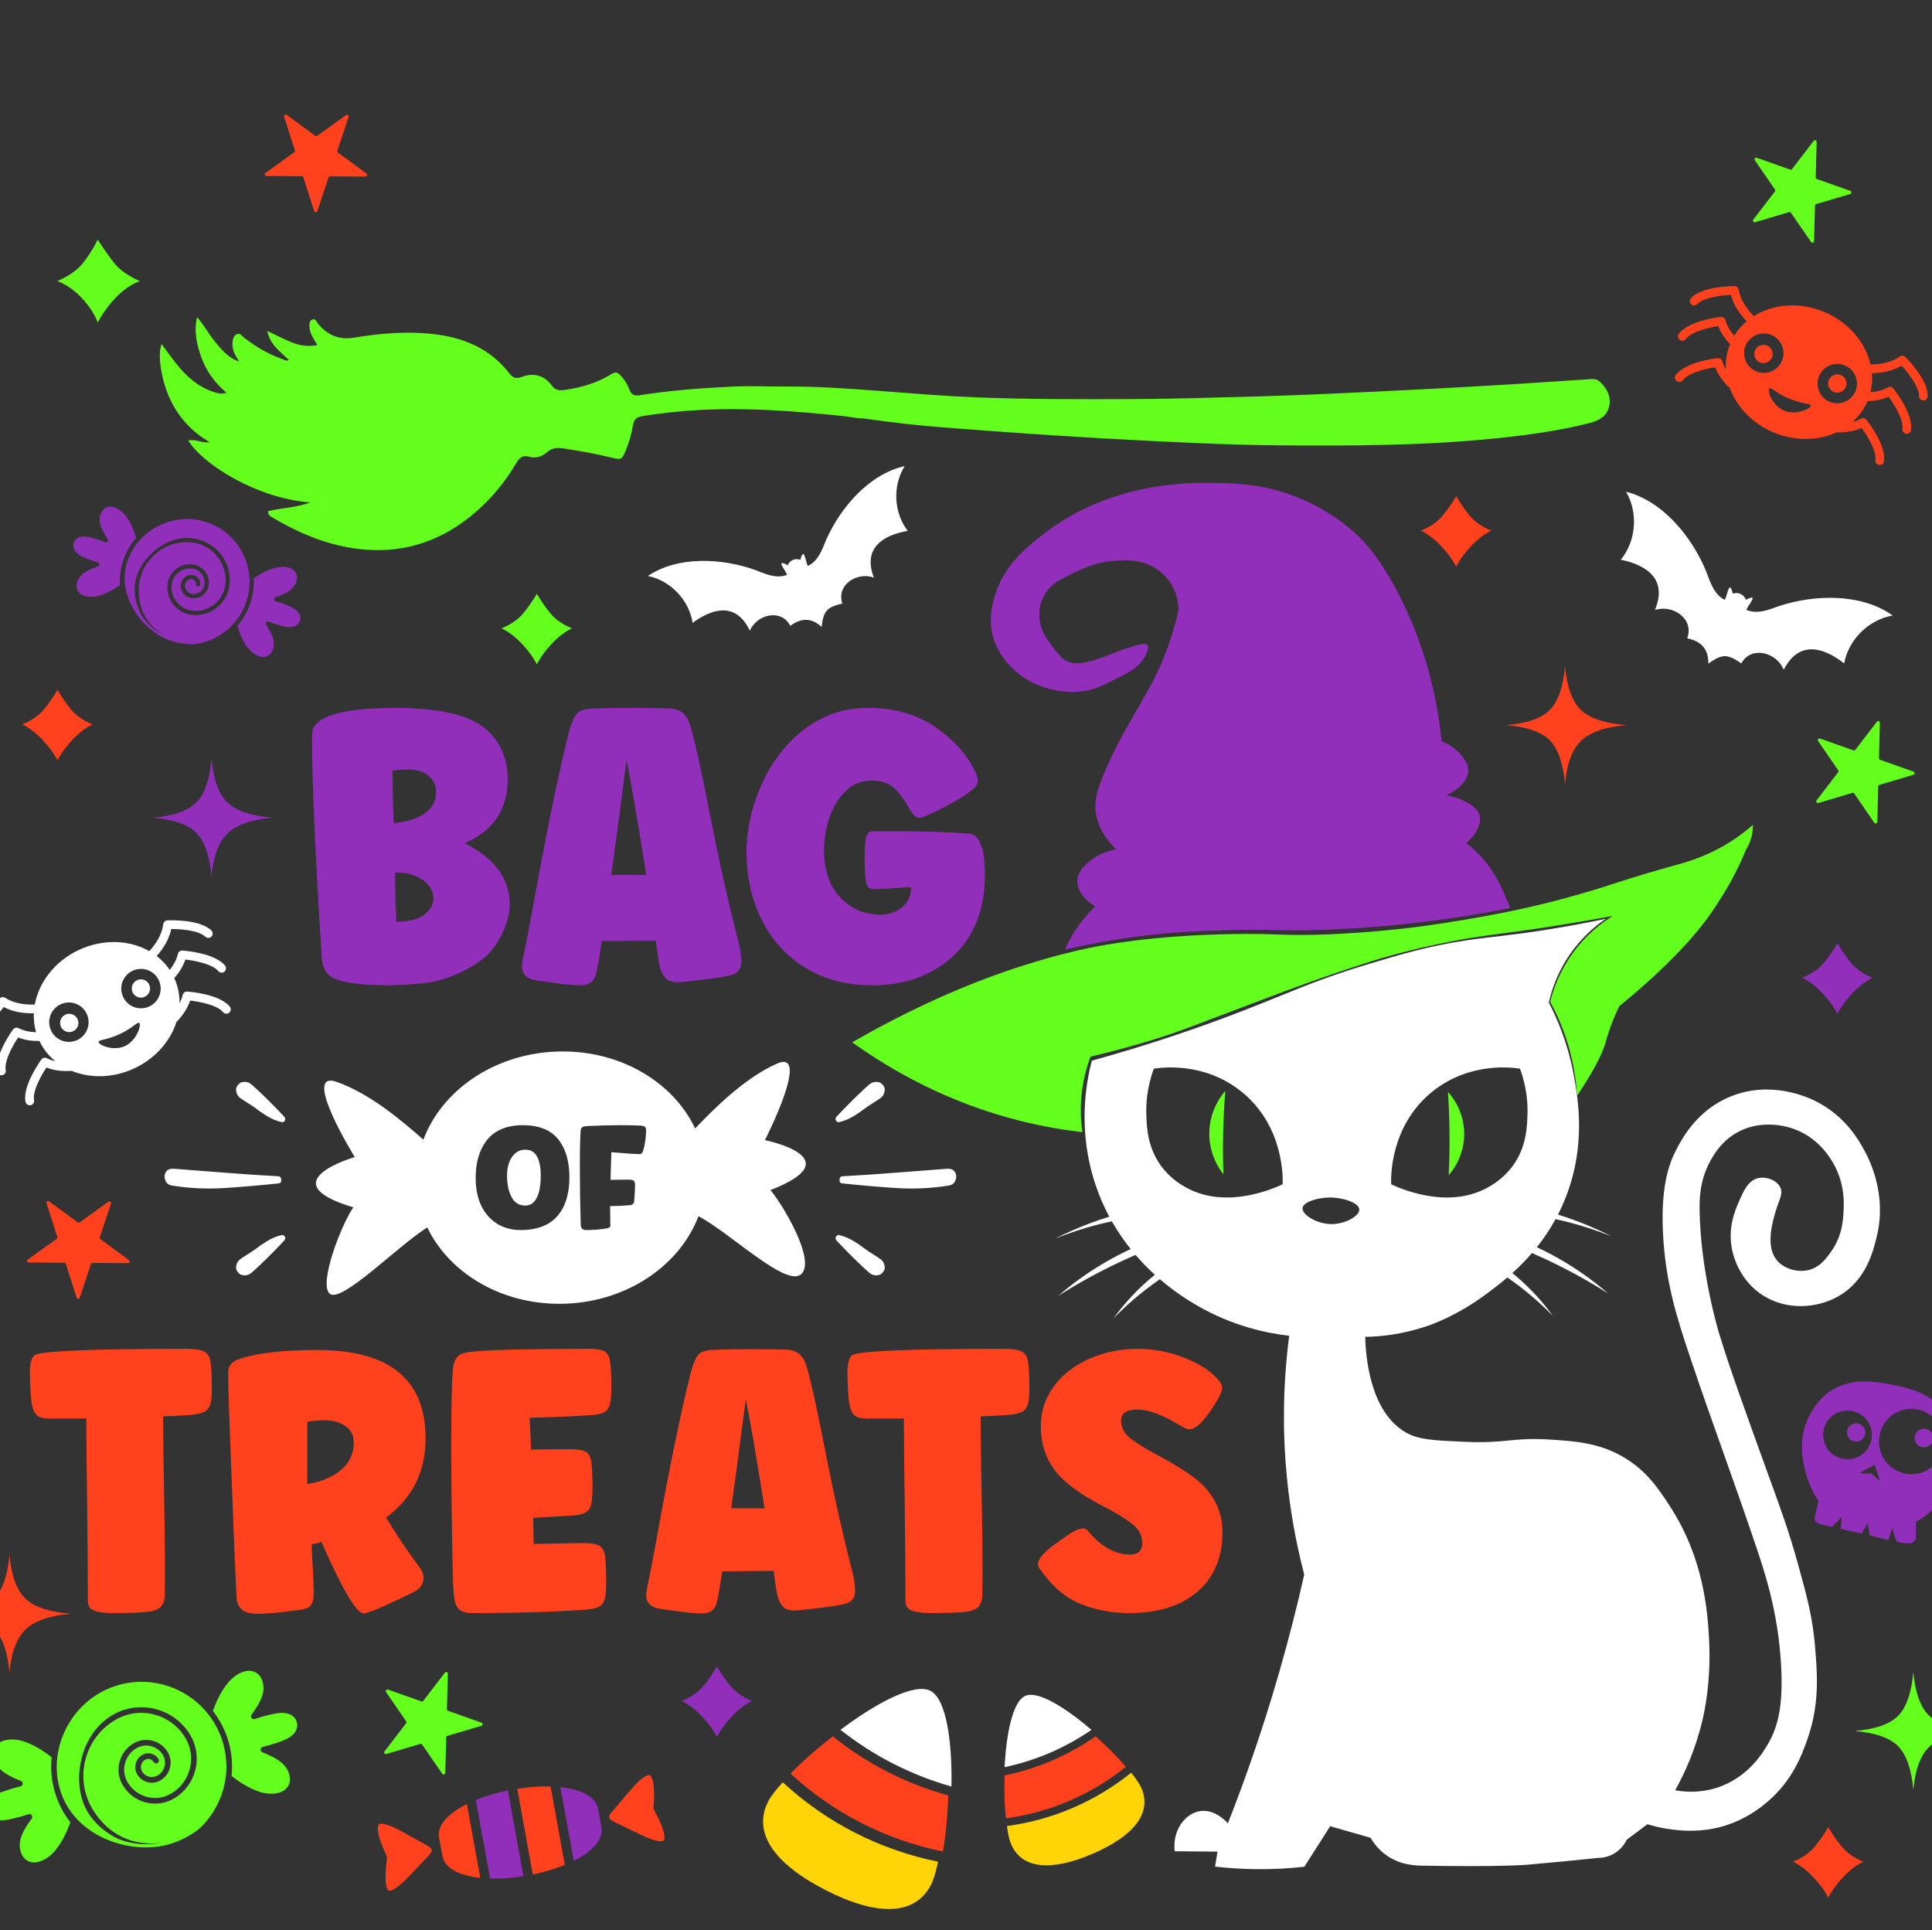 <?xml version="1.0" encoding="utf-8"?>
<!-- Generator: Adobe Illustrator 27.3.1, SVG Export Plug-In . SVG Version: 6.00 Build 0)  -->
<svg version="1.1" xmlns="http://www.w3.org/2000/svg" xmlns:xlink="http://www.w3.org/1999/xlink" x="0px" y="0px"
	 viewBox="0 0 1004.656 1003.587" style="enable-background:new 0 0 1004.656 1003.587;" xml:space="preserve">
<rect x="0" y="0" width="1004.656" height="1003.587" fill="#333333" stroke="none"/>
<style type="text/css">
	.st0{display:none;}
	.st1{display:inline;}
	.st2{fill:#F399C0;}
	.st3{fill:none;stroke:#000000;stroke-miterlimit:10;}
	.st4{fill:none;stroke:#39B75D;stroke-width:5;stroke-miterlimit:10;}
	.st5{fill:none;stroke:#39B75D;stroke-width:5;stroke-miterlimit:10;stroke-dasharray:12.002,12.002;}
	.st6{fill:none;stroke:#39B75D;stroke-width:5;stroke-miterlimit:10;stroke-dasharray:12,12;}
	.st7{fill:#FFD507;}
	.st8{fill:#65FF1D;}
	.st9{fill:#FF421D;}
	.st10{fill:#912FBB;}
	.st11{fill:#FFFFFF;}
</style>
<g id="Слой_1" class="st0">
	<g id="Слой_1_00000068656463203595766450000007123133844735750020_" class="st1">
		<g id="Слой_1_00000005264758899770468410000012921764167907782285_">
			<g id="Слой_1_00000093171393868640500630000008801094896504433024_">
				<g id="Слой_1_00000048461334263326147460000009112277088756790425_">
					<g id="Слой_1_00000151501564912872909850000017302282349590810013_">
						<g id="Слой_1_00000069368439409246522490000018349585704409663376_">
							<g id="Layer_2">
								<g id="Layer_1-2">
									<path class="st2" d="M-40.295-11.594v-2.4h1080v1.714c-0.159,1.371-0.318,2.743-0.318,4.114
										c0,61.71,0,123.421,0,184.788c0,1.371,0.159,2.743,0.318,4.114v25.37
										c-0.159,1.371-0.318,2.743-0.318,4.114c0,260.898,0,521.453,0,782.008
										c0,1.371,0.159,3.086,0.318,4.457v10.628H-37.432h-2.386c0-1.714,0-3.428,0-5.143
										c0-108.679,0-217.701,0-326.379c0-2.057-0.159-3.771-0.477-5.828v-25.713
										c0.159-1.371,0.318-2.743,0.318-4.457c0-128.906,0-257.469,0-386.376
										c0-1.371-0.159-2.743-0.318-4.457v-26.398c0.159-1.371,0.318-2.743,0.318-4.457
										c0-75.424,0-150.505,0-225.929C-39.977-8.508-40.136-10.222-40.295-11.594z"/>
								</g>
							</g>
							<g>
								<rect x="-39.977" y="-7.137" class="st3" width="1079.682" height="1015.136"/>
								<line class="st3" x1="-39.977" y1="838.981" x2="1039.705" y2="838.981"/>
								<line class="st3" x1="-39.977" y1="669.62" x2="1039.705" y2="669.62"/>
								<line class="st3" x1="-39.977" y1="500.603" x2="1039.705" y2="500.603"/>
								<line class="st3" x1="-39.977" y1="331.242" x2="1039.705" y2="331.242"/>
								<line class="st3" x1="-39.977" y1="162.224" x2="1039.705" y2="162.224"/>
								<line class="st3" x1="859.811" y1="-7.137" x2="859.811" y2="1007.999"/>
								<line class="st3" x1="679.758" y1="-7.137" x2="679.758" y2="1007.999"/>
								<line class="st3" x1="499.864" y1="-7.137" x2="499.864" y2="1007.999"/>
								<line class="st3" x1="319.97" y1="-7.137" x2="319.97" y2="1007.999"/>
								<line class="st3" x1="140.076" y1="-7.137" x2="140.076" y2="1007.999"/>
							</g>
						</g>
					</g>
				</g>
				<g id="Слой_2_00000135648880344878277500000001415993003266408881_">
				</g>
			</g>
		</g>
		<g id="Слой_2_00000115475128134336485750000012252814545829689267_">
		</g>
	</g>
	<g id="Слой_2_00000083808560417183234040000016843238902255282868_" class="st1">
	</g>
	<g class="st1">
		<polyline class="st4" points="-30.351,-2.281 -36.351,-2.281 -36.351,3.719 		"/>
		<line class="st5" x1="-36.351" y1="15.721" x2="-36.351" y2="993.867"/>
		<polyline class="st4" points="-36.351,999.868 -36.351,1005.868 -30.351,1005.868 		"/>
		<line class="st6" x1="-18.351" y1="1005.868" x2="1031.649" y2="1005.868"/>
		<polyline class="st4" points="1037.649,1005.868 1043.649,1005.868 1043.649,999.868 		"/>
		<line class="st5" x1="1043.649" y1="987.866" x2="1043.649" y2="9.72"/>
		<polyline class="st4" points="1043.649,3.719 1043.649,-2.281 1037.649,-2.281 		"/>
		<line class="st6" x1="1025.649" y1="-2.281" x2="-24.351" y2="-2.281"/>
	</g>
</g>
<g id="Слой_3">
	<path class="st7" d="M407.044,926.675c-3.56,3.855-6.227,7.293-7.573,9.925
		c-8.21,16.063,2.831,32.297,29.845,46.104c27.014,13.807,46.639,13.247,54.849-2.816
		c1.346-2.634,2.569-6.809,3.609-11.952c-15.133-3.083-29.643-8.145-43.203-15.075
		C431.009,945.93,418.407,937.134,407.044,926.675z M593.569,929.737
		c-0.905-2.108-2.79-4.905-5.345-8.074c-9.336,7.503-19.544,13.655-30.396,18.313
		c-10.854,4.659-22.345,7.823-34.214,9.422c0.537,4.034,1.267,7.329,2.172,9.436
		c5.519,12.856,20.675,14.309,42.295,5.028C589.702,954.581,599.088,942.593,593.569,929.737z"/>
</g>
<g id="Слой_5">
	<path class="st8" d="M61.462,876.133c-23.746,6.825-36.967,32.444-30.19,54.545
		c7.044,22.972,32.503,31.956,50.901,29.409c9.557-1.323,16.749-5.694,21.108-8.989l0.052-0.024
		c11.973-10.949,17.453-28.129,12.675-44.751C109.293,882.962,84.824,869.419,61.462,876.133z
		 M90.593,935.003c-4.475,2.665-9.721,3.425-14.77,2.144c-5.049-1.281-9.296-4.452-11.96-8.928
		c-2.172-3.648-2.793-7.924-1.748-12.039c1.044-4.115,3.629-7.577,7.277-9.748
		c2.987-1.777,6.486-2.285,9.854-1.431c3.368,0.855,6.202,2.97,7.979,5.957
		c3.018,5.071,1.348,11.652-3.723,14.67c-2.034,1.21-4.416,1.555-6.708,0.974
		c-2.293-0.582-4.222-2.022-5.432-4.055c-2.081-3.497-0.93-8.034,2.567-10.115
		c2.936-1.748,6.748-0.781,8.496,2.156c0.416,0.698,0.187,1.602-0.512,2.017
		c-0.698,0.419-1.602,0.186-2.017-0.512c-0.918-1.542-2.921-2.048-4.461-1.132
		c-2.101,1.251-2.794,3.979-1.543,6.08c0.808,1.357,2.096,2.318,3.627,2.707
		c1.53,0.388,3.121,0.157,4.478-0.65c1.781-1.06,3.042-2.75,3.552-4.759
		c0.509-2.008,0.207-4.095-0.853-5.876c-1.375-2.311-3.567-3.947-6.173-4.609
		c-2.606-0.662-5.314-0.268-7.625,1.107c-2.973,1.769-5.079,4.59-5.929,7.943
		c-0.851,3.353-0.345,6.837,1.424,9.81c2.262,3.8,5.868,6.492,10.154,7.58
		c4.288,1.088,8.742,0.442,12.541-1.82c9.98-5.94,13.268-18.893,7.328-28.873
		c-7.53-12.65-23.944-16.816-36.597-9.288c-15.986,9.515-21.252,30.262-11.737,46.249
		c8.015,13.466,21.353,19.549,36.073,17.52c-2.995,0.591-7.48,1.133-12.837,0.475
		c-1.568-0.193-5.608-0.716-9.936-2.539c-0-0-9.983-4.206-15.829-13.95
		c-8.531-14.221-4.844-39.807,12.762-50.284c14.044-8.358,32.272-3.733,40.631,10.312
		C105.715,913.471,101.968,928.233,90.593,935.003z M1003.109,891.967
		c-4.499-4.404-7.21-11.949-8.159-22.636c-0.945,10.687-3.548,18.232-7.804,22.636
		c-4.254,4.422-11.824,7.089-22.693,8.013c10.869,0.935,18.438,3.602,22.693,8.011
		c4.256,4.42,6.859,11.962,7.804,22.641c0.949-10.679,3.784-18.221,8.51-22.641
		c4.721-4.409,12.522-7.076,23.403-8.011C1015.51,899.057,1007.593,896.389,1003.109,891.967z
		 M150.184,891.101c-3.153-1.048-6.801-0.318-9.973,0.448c-3.736,0.901-4.244,1.046-7.774,2.213
		c-0.601,0.208-1.268-0.011-1.646-0.523c-0.378-0.512-0.384-1.208-0.016-1.727
		c2.407-3.388,5.135-7.227,6.003-11.451c0.757-3.679-0.257-8.444-3.661-10.433
		c-4.485-2.621-10.673,0.633-14.467,5.202c-3.622,4.362-6.051,9.488-7.944,14.73
		c3.612,4.614,6.416,9.981,8.132,15.95c1.716,5.969,2.189,12.005,1.578,17.833
		c4.388,3.438,9.168,6.491,14.553,8.264c5.642,1.857,12.613,1.33,15.021-3.273
		c1.828-3.493,0.158-8.07-2.436-10.785c-2.979-3.117-7.329-4.923-11.167-6.515
		c-0.587-0.244-0.951-0.838-0.903-1.472c0.049-0.634,0.499-1.171,1.117-1.317
		c3.606-0.885,4.114-1.033,7.763-2.253c3.095-1.036,6.574-2.355,8.689-4.917
		c1.395-1.69,1.849-3.818,1.244-5.837C153.71,893.284,152.211,891.775,150.184,891.101z
		 M42.446,154.867c3.911,4.147,6.719,8.436,8.396,12.856c2.233-4.42,5.319-8.709,9.244-12.856
		c3.915-4.148,8.11-7.053,12.601-8.709c-6.169-2.763-10.644-5.934-13.442-9.542
		c-2.81-3.589-5.601-7.595-8.403-12.026c-2.242,4.431-4.761,8.437-7.555,12.026
		c-2.807,3.608-7.286,6.779-13.441,9.542C34.322,147.815,38.521,150.72,42.446,154.867z
		 M26.865,913.658c-4.388-3.438-9.168-6.491-14.553-8.264c-5.642-1.857-12.613-1.328-15.021,3.273
		c-1.828,3.492-0.158,8.069,2.436,10.786c2.978,3.117,7.329,4.922,11.167,6.516
		c0.587,0.244,0.951,0.837,0.903,1.472c-0.049,0.634-0.5,1.175-1.117,1.317
		c-3.61,0.885-4.118,1.032-7.762,2.252c-3.095,1.035-6.574,2.354-8.689,4.916
		c-1.36,1.648-1.828,3.722-1.286,5.689c0.56,2.032,2.074,3.594,4.153,4.286
		c3.153,1.048,6.801,0.318,9.974-0.447c3.741-0.903,4.249-1.048,7.774-2.213l0.056-0.017
		c0.589-0.169,1.224,0.044,1.59,0.54c0.378,0.512,0.384,1.208,0.016,1.727
		c-2.407,3.388-5.135,7.228-6.003,11.451c-0.757,3.679,0.258,8.444,3.662,10.433
		c4.485,2.621,10.672-0.634,14.467-5.203c3.622-4.362,6.051-9.487,7.944-14.73
		c-3.612-4.614-6.417-9.98-8.132-15.949C26.727,925.523,26.254,919.486,26.865,913.658z
		 M250.373,895.65l-17.388-6.155c-0.352-0.125-0.584-0.462-0.575-0.832l0.48-18.436
		c0.023-0.839-1.036-1.214-1.547-0.548l-11.226,14.633c-0.227,0.292-0.618,0.41-0.971,0.285
		l-17.388-6.155c-0.787-0.279-1.471,0.616-0.999,1.306l10.451,15.195
		c0.212,0.308,0.2,0.718-0.028,1.018l-11.226,14.632c-0.506,0.66,0.13,1.589,0.93,1.353
		l17.686-5.243c0.358-0.107,0.743,0.03,0.956,0.338l10.447,15.201
		c0.475,0.688,1.552,0.365,1.573-0.467l0.48-18.436c0.01-0.377,0.261-0.702,0.619-0.808
		l17.683-5.237C251.132,897.055,251.161,895.928,250.373,895.65z M286.149,318.83
		c-2.587-3.18-4.907-6.552-6.975-10.121c-2.086,3.569-4.43,6.941-7.029,10.121
		c-2.606,3.188-6.378,5.796-11.321,7.83c3.64,1.784,7.154,4.46,10.541,8.021
		c3.385,3.569,5.983,7.132,7.809,10.693c1.807-3.562,4.387-7.124,7.75-10.693
		c3.36-3.562,6.848-6.237,10.461-8.021C292.477,324.626,288.729,322.017,286.149,318.83z
		 M903.137,435.458c-13.316,9.27-25.72,12.654-31.399,14.223c-11.649,3.218-19.076,5.45-24.577,7.185
		c-6.517,2.057-8.89,2.939-15.841,5.076c-0,0-9.672,2.973-19.812,5.692
		c-36.71,9.844-77.956,14.708-77.956,14.708c-20.882,2.463-36.916,3.209-42.664,3.443
		c-24.077,0.981-25.569-0.581-50.149-0.15c-42.364,0.744-68.004,5.912-74.101,7.186
		c-12,2.506-20.834,5.064-26.048,6.587c-21.588,6.303-55.549,18.376-97.43,42.511
		c20.485,14.685,49.964,31.566,88.059,41.008c11.157,2.765,21.763,4.572,31.631,5.704
		c-0.718-4.932-1.181-11.37-0.479-18.827c0.796-8.45,2.823-15.398,4.716-20.434
		c8.607-2.019,22.247-5.466,38.734-10.778c8.351-2.691,9.183-3.202,56.025-20.883
		c7.534-2.844,28.107-10.582,49.941-17.479c3.236-1.022,6.459-2.038,10.359-3.126
		c15.762-4.398,29.457-7.067,33.712-7.875c14.134-2.683,21.32-3.28,37.973-5.646
		c10.47-1.487,25.868-3.842,44.81-7.378c-5.349,3.316-13.959,9.601-21.392,20.192
		c-6.652,9.479-9.677,18.584-11.133,24.448c3.109,5.69,6.453,12.944,9.114,21.656
		c3.206,10.493,4.438,19.882,4.856,27.209c9.792-14.589,13.431-22.819,14.819-27.732
		c0.447-1.581,2.372-8.873,6.674-17.907c0.204-0.428,0.374-0.778,0.486-1.007
		c3.113-2.479,30.114-24.164,45.698-45.532c6.97-9.556,12.224-19.148,12.224-19.148
		c3.531-6.447,6.129-12.186,7.984-16.675c0.895-1.434,2.005-3.562,2.74-6.315
		c0.692-2.594,0.816-4.862,0.78-6.498C909.643,430.53,906.807,432.903,903.137,435.458z
		 M976.219,427.309l0.48-18.436c0.01-0.377,0.261-0.702,0.619-0.808l17.683-5.237
		c0.803-0.239,0.832-1.366,0.044-1.644l-17.388-6.155c-0.352-0.125-0.584-0.462-0.575-0.832
		l0.48-18.436c0.023-0.839-1.036-1.214-1.547-0.548l-11.226,14.633
		c-0.227,0.292-0.618,0.41-0.971,0.285l-17.388-6.155c-0.787-0.279-1.471,0.616-0.999,1.306
		l10.451,15.195c0.212,0.308,0.2,0.718-0.028,1.018l-11.226,14.632
		c-0.506,0.66,0.13,1.589,0.93,1.353l17.686-5.243c0.358-0.107,0.743,0.03,0.956,0.338
		l10.447,15.201C975.121,428.463,976.198,428.141,976.219,427.309z M753.756,589.078
		c0.073,7.697-0.096,15.035-0.442,21.978c1.632-1.862,8.155-9.735,8.083-21.679
		c-0.073-12.056-6.815-19.895-8.463-21.711C753.39,574.436,753.685,581.584,753.756,589.078z
		 M962.154,99.23l-17.388-6.155c-0.352-0.125-0.584-0.462-0.575-0.832l0.481-18.436
		c0.023-0.839-1.036-1.214-1.547-0.548l-11.226,14.633c-0.227,0.292-0.618,0.41-0.971,0.285
		l-17.388-6.155c-0.787-0.279-1.471,0.616-0.999,1.306l10.451,15.195
		c0.212,0.308,0.2,0.718-0.028,1.018l-11.226,14.632c-0.506,0.66,0.13,1.589,0.93,1.353
		l17.686-5.243c0.358-0.107,0.743,0.03,0.956,0.338l10.447,15.201
		c0.475,0.688,1.552,0.365,1.573-0.467l0.48-18.436c0.01-0.377,0.261-0.702,0.619-0.808
		l17.683-5.237C962.912,100.636,962.941,99.509,962.154,99.23z M460.142,219.047
		c11.884,1.658,23.869,2.655,35.843,3.591c34.4,2.69,68.845,4.974,103.377,6.652
		c21.365,1.038,42.728,2.065,64.116,2.24c38.914,0.32,77.852,0.26,116.594-3.85
		c15.828-1.679,31.505-3.894,46.783-7.806c5.704-1.461,8.92-4.224,9.927-8.654
		c1.121-4.933-1.065-9.219-4.997-12.904c-1.796-1.683-4.673-1.181-7.117-1.03
		c-12.713,0.784-25.412,1.723-38.126,2.492c-15.21,0.92-30.426,1.775-45.646,2.561
		c-17.266,0.891-34.536,1.728-51.811,2.487c-12.275,0.54-24.556,1.021-36.841,1.336
		c-21.614,0.553-43.235,1.281-64.849,1.344c-26.866,0.078-53.742,0.143-80.586-0.944
		c-16.373-0.663-32.641-2.032-48.941-3.27c-16.125-1.225-32.117-2.39-48.294-2.32
		c-7.046,0.031-14.088-0.182-21.133-0.191c-3.407-0.004-6.829,0.181-10.231,0.351
		c-15.238,0.764-30.398,1.984-45.458,4.348c-2.805,0.44-4.45-0.187-5.429-2.862
		c-0.866-2.367-2.146-4.539-3.803-6.461c-2.517-2.919-3.141-3.17-6.303-1.245
		c-7.353,4.477-15.388,6.673-23.831,7.846c-2.757,0.383-4.679,0.107-6.47-2.338
		c-4.016-5.481-9.599-6.739-15.777-4.403c-2.957,1.118-4.545,0.342-6.338-1.97
		c-9.99-12.873-23.777-18.599-39.49-20.36c-13.827-1.55-27.58-0.394-41.243,1.873
		c-7.659,1.271-13.692-1.271-18.596-7.081c-0.844-1-1.364-3.044-3.076-2.348
		c-1.711,0.696-1.544,2.666-1.418,4.282c0.254,3.273,2.228,5.9,4.074,8.987
		c-5.14,1.017-9.475,0.195-13.613-1.497c-3.907-1.597-7.66-3.57-12.458-5.839
		c1.498,7.396,6.839,10.679,11.261,15.134c-1.499,0.674-2.512-0.153-3.501-0.504
		c-7.165-2.544-13.633-6.336-19.635-10.98c-1.2-0.928-2.325-2.817-4.078-1.917
		c-1.928,0.991-2.143,3.259-2.155,5.198c-0.021,3.346,1.601,6.176,3.575,8.938
		c-4.374-1.331-7.353-3.776-12.468-10.023c-3.365-4.11-5.862-8.848-9.497-12.996
		c-1.719,7.45-0.175,14.454,2.368,21.269c2.59,6.941,6.834,12.858,12.962,18.049
		c-2.961,0.819-4.948,0.15-6.957-0.522c-8.153-2.729-14.167-8.268-19.372-14.818
		c-2.537-3.192-4.872-6.546-7.424-9.996c-2.382,5.455-0.08,19.382,4.594,29.061
		c4.391,9.092,10.847,16.352,20.381,21.961c-4.354,0.62-7.609-1.955-11.147-0.854
		c8.184,13.029,36.569,30.254,63.462,32.148c-7.784,2.939-15.249,2.743-22.072,4.637
		c0.264,1.77,0.946,2.354,1.72,2.817c14.944,8.934,30.779,15.506,48.278,17.047
		c22.086,1.945,41.342-5.023,58.017-19.427c8.35-7.213,15.313-15.632,20.91-25.116
		c1.726-2.925,3.243-4.748,7.082-3.676c3.223,0.9,6.574-0.037,9.072-2.292
		c2.751-2.484,5.773-2.527,9.035-2.001c8.138,1.312,16.269,2.655,24.277,4.664
		c5.507,1.382,5.789,1.153,7.923-4.134c1.686-4.178,2.834-8.517,3.61-12.921
		c0.491-2.787,1.935-3.965,4.554-4.398c9.56-1.581,19.185-2.579,28.847-3.169
		c16.172-0.987,32.455-0.469,48.607,0.648c6.152,0.426,12.298,0.971,18.438,1.543
		c3.157,0.294,6.312,0.616,9.464,0.963c3.057,0.336,6.38,1.164,9.448,1.109
		C452.424,217.996,456.282,218.524,460.142,219.047z M637.173,567.17
		c-1.775,2.04-8.099,9.801-8.334,21.609c-0.232,11.687,5.653,19.636,7.347,21.771
		c-0.242-6.781-0.312-13.935-0.147-21.427C636.208,581.427,636.609,574.098,637.173,567.17z"/>
</g>
<g id="Слой_6">
	<path class="st9" d="M40.393,635.537l-14.853-10.932c-0.675-0.498-1.589,0.157-1.334,0.956l5.59,17.575
		c0.11,0.353-0.017,0.742-0.322,0.96l-14.989,10.75c-0.678,0.487-0.335,1.559,0.501,1.566
		l18.442,0.11c0.374,0.002,0.704,0.246,0.819,0.605l5.59,17.575
		c0.252,0.793,1.379,0.802,1.642,0.01l5.807-17.509c0.117-0.355,0.449-0.593,0.824-0.591l18.445,0.116
		c0.836,0.004,1.187-1.065,0.516-1.558L52.217,644.24c-0.303-0.224-0.427-0.615-0.309-0.97
		l5.81-17.503c0.263-0.795-0.645-1.463-1.324-0.976l-14.989,10.75
		C41.101,635.758,40.691,635.755,40.393,635.537z M234.19,943.454
		c-4.644,3.927-6.605,7.967-5.857,12.093l0.84,4.538c0.103,0.331,0.18,0.67,0.23,1.016
		c0.027,0.179,0.045,0.359,0.058,0.538l0.618,3.339c0.561,2.921,2.342,5.116,4.691,6.744
		c2.838,1.967,6.524,3.142,9.77,3.828c1.631,0.346,3.377,0.615,5.214,0.808l-6.96-38.402
		C239.472,939.611,236.547,941.454,234.19,943.454z M223.124,960.112l-14.16-7.893
		c-7.807-4.328-11.146-4.362-11.936-3.652c-0.238,0.255-2.292,2.614,3.591,15.515
		c0.408,0.885,0.486,1.115,0.59,1.492c0.087,0.48,0.055,0.702-0.099,1.792
		c-1.673,12.888,0.407,15.169,0.938,15.536c0.041,0.029,0.082,0.057,0.082,0.057
		c0.082,0.057,2.5,1.069,10.176-7.056l11.342-11.952c0.504-0.526,0.789-1.096,0.837-1.641
		l-0.186-1.026C224.083,960.844,223.672,960.448,223.124,960.112z M268.979,930.026l8.077,44.563
		c5.958-1.23,11.653-2.953,16.646-5.004l-7.385-40.747C280.83,928.673,274.893,929.097,268.979,930.026z
		 M314.864,733.83c1.481-1.007,2.401-3.082,2.757-6.225c0.178-1.303,0.267-3.408,0.267-6.314
		c0-7.826-0.327-12.864-0.978-15.118c-0.593-2.014-1.72-3.334-3.379-3.958
		c-1.661-0.622-3.943-0.933-6.847-0.933c-30.296,0-50.482,0.476-60.56,1.423
		c-3.677,0.356-6.136,0.993-7.381,1.912c-1.245,0.919-2.165,2.416-2.757,4.49
		c-0.889,3.023-1.334,17.074-1.334,42.152c0,20.04,0.267,42.686,0.8,67.941
		c0.178,7.056,0.592,11.739,1.245,14.051c1.007,3.615,3.793,5.425,8.359,5.425
		c23.417,0,43.575-0.623,60.471-1.867c2.964-0.238,5.187-0.858,6.67-1.867
		c1.481-1.007,2.401-3.082,2.757-6.225c0.178-1.303,0.267-3.408,0.267-6.314
		c0-7.826-0.327-12.864-0.978-15.118c-0.594-2.014-1.72-3.348-3.379-4.002
		c-1.661-0.651-3.943-0.978-6.847-0.978c-5.574,0-14.406,0.149-26.501,0.445l-0.267-13.606
		c6.877-0.356,13.931-0.769,21.165-1.245c4.386-0.296,7.143-1.541,8.27-3.735
		c0.948-1.837,1.423-5.394,1.423-10.671c0-7.706-0.327-12.746-0.978-15.118
		c-0.593-2.014-1.72-3.335-3.379-3.957c-1.661-0.623-3.943-0.934-6.848-0.934
		c-6.344,0-13.25,0.06-20.72,0.178l-0.711-16.541c12.628-0.296,23.536-0.769,32.726-1.423
		C311.158,735.462,313.381,734.839,314.864,733.83z M220.244,820.357c0-1.779-0.711-3.615-2.134-5.514
		c-5.811-7.766-11.591-16.363-17.341-25.789c13.695-10.196,20.542-23.891,20.542-41.085
		c0-30.709-18.735-46.065-56.203-46.065c-17.964,0-31.452,1.543-40.463,4.624
		c-3.973,1.245-5.958,3.528-5.958,6.847c0,6.403,0.118,12.539,0.356,18.408
		c2.015,54.84,3.349,87.832,4.002,98.977c0.356,5.514,3.882,8.27,10.583,8.27
		c3.913,0,8.729-0.342,14.451-1.022c5.72-0.682,9.026-1.143,9.915-1.379
		c1.541-0.356,2.697-0.947,3.468-1.779c1.126-1.363,1.69-3.615,1.69-6.759
		c0-3.142-0.178-7.588-0.534-13.339c-0.297-4.387-0.475-8.359-0.534-11.916
		c1.541-0.118,3.23-0.503,5.069-1.156c10.908,24.782,18.23,37.172,21.965,37.172
		c2.193,0,10.76-3.646,25.7-10.938C218.435,826.138,220.244,823.619,220.244,820.357z
		 M173.289,767.089c-3.795,2.194-8.301,3.706-13.517,4.535v-32.37c2.846-0.534,5.75-0.8,8.715-0.8
		c4.149,0,7.499,0.771,10.049,2.312c3.616,2.076,5.425,5.129,5.425,9.16
		C183.961,757.278,180.404,762.998,173.289,767.089z M22.106,384.646c3.385,3.569,5.983,7.132,7.809,10.693
		c1.807-3.561,4.387-7.124,7.75-10.693c3.36-3.562,6.848-6.237,10.461-8.021
		c-4.907-2.034-8.656-4.643-11.236-7.83c-2.587-3.18-4.907-6.552-6.975-10.121
		c-2.086,3.569-4.43,6.941-7.029,10.121c-2.606,3.188-6.378,5.796-11.321,7.83
		C15.205,378.409,18.72,381.084,22.106,384.646z M138.517,91.494l18.442,0.11
		c0.374,0.002,0.704,0.246,0.819,0.605l5.59,17.575c0.252,0.793,1.379,0.802,1.642,0.01
		l5.807-17.509c0.117-0.355,0.449-0.593,0.824-0.591l18.445,0.116c0.836,0.004,1.187-1.065,0.516-1.558
		l-14.854-10.931c-0.303-0.224-0.427-0.615-0.309-0.97l5.81-17.503
		c0.263-0.795-0.645-1.463-1.324-0.976l-14.989,10.75c-0.304,0.218-0.713,0.214-1.011-0.004
		L149.07,59.687c-0.675-0.498-1.588,0.157-1.334,0.956l5.59,17.575
		c0.11,0.353-0.017,0.742-0.322,0.96l-14.989,10.75C137.338,90.414,137.681,91.487,138.517,91.494z
		 M4.931,808.382c-0.945,10.687-3.547,18.232-7.804,22.636c-4.254,4.422-11.824,7.089-22.693,8.013
		c10.869,0.935,18.438,3.602,22.693,8.011c4.256,4.42,6.859,11.962,7.804,22.641
		c0.949-10.679,3.784-18.221,8.511-22.641c4.721-4.409,12.522-7.076,23.403-8.011
		c-11.353-0.924-19.27-3.591-23.755-8.013C8.592,826.614,5.88,819.069,4.931,808.382z M105.037,702.215
		c-1.927-0.622-4.61-0.933-8.048-0.933c-50.334,0-76.745,1.156-79.235,3.468
		c-1.483,1.365-2.223,4.446-2.223,9.249c0,4.151,0.236,8.775,0.711,13.873
		c0.474,5.1,2.074,8.123,4.802,9.071c1.304,0.416,2.964,0.623,4.98,0.623
		c6.461,0,12.746-0.029,18.853-0.089c0.059,14.526,0.207,29.406,0.445,44.642
		c0.236,17.194,0.356,33.882,0.356,50.067c0,2.668,1.141,4.416,3.424,5.247
		c2.282,0.829,5.528,1.245,9.738,1.245c7.41,0,13.028-0.178,16.852-0.534s6.432-1.231,7.826-2.623
		c1.392-1.393,2.119-3.571,2.179-6.537c0.059-3.913,0.089-8.417,0.089-13.517
		c0-10.138-0.149-22.588-0.445-37.35c-0.297-15.118-0.475-29.02-0.534-41.707
		c4.802-0.178,9.426-0.414,13.873-0.711c3.557-0.236,6.21-0.858,7.959-1.868
		c1.748-1.007,2.83-3.082,3.246-6.225c0.178-1.303,0.267-3.408,0.267-6.314
		c0-7.766-0.386-12.806-1.156-15.118C108.283,704.159,106.963,702.839,105.037,702.215z M957.25,194.994
		c-2.431-1.007-5.22,0.147-6.227,2.578c-1.008,2.431,0.151,5.211,2.582,6.218
		c2.427,1.006,5.207-0.142,6.215-2.573S959.677,196,957.25,194.994z M957.703,960.098
		c-2.587-3.18-4.907-6.552-6.975-10.121c-2.086,3.569-4.43,6.941-7.029,10.121
		c-2.606,3.188-6.378,5.796-11.321,7.83c3.64,1.784,7.154,4.46,10.54,8.021
		c3.385,3.569,5.983,7.132,7.809,10.693c1.807-3.562,4.387-7.124,7.75-10.693
		c3.36-3.561,6.848-6.237,10.461-8.021C964.032,965.893,960.283,963.285,957.703,960.098z
		 M813.82,346.356c-0.945,10.687-3.547,18.232-7.804,22.636c-4.254,4.422-11.824,7.089-22.693,8.013
		c10.869,0.935,18.438,3.602,22.693,8.011c4.256,4.42,6.859,11.962,7.804,22.641
		c0.949-10.679,3.784-18.221,8.511-22.641c4.721-4.409,12.522-7.076,23.403-8.011
		c-11.353-0.924-19.27-3.591-23.755-8.013C817.481,364.588,814.769,357.043,813.82,346.356z
		 M990.822,185.599c-0.785-0.781-2.021-0.884-2.921-0.237c-4.422,3.171-10.12,4.109-15.217,4.136
		c-2.627-11.51-11.402-22.081-24.212-27.39c-12.81-5.308-26.495-4.044-36.491,2.24
		c-3.58-3.623-6.944-8.316-7.825-13.69c-0.178-1.094-1.124-1.9-2.233-1.899
		c-1.72,0.002-16.961,0.171-22.622,6.221c-0.855,0.914-0.807,2.348,0.107,3.204
		c0.91,0.854,2.344,0.806,3.198-0.104c3.223-3.44,12.479-4.53,17.495-4.746
		c1.387,5.402,4.677,10.049,8.178,13.712c-2.532,2.136-4.719,4.664-6.468,7.534
		c-2.05-2.377-3.737-5.117-4.61-8.173c-0.299-1.066-1.328-1.757-2.433-1.63
		c-1.707,0.194-16.828,2.112-21.76,8.764c-0.748,1.006-0.538,2.424,0.469,3.167
		c0.148,0.118,0.313,0.207,0.481,0.277c0.937,0.388,2.058,0.107,2.687-0.746
		c2.806-3.784,11.881-5.923,16.834-6.714c1.382,3.603,3.621,6.737,6.158,9.399
		c-1.735,4.274-2.417,8.757-2.164,13.197c-0.776-1.352-1.405-2.784-1.839-4.3
		c-0.299-1.066-1.328-1.757-2.432-1.63c-1.709,0.198-16.828,2.112-21.762,8.769
		c-0.748,1.006-0.536,2.419,0.469,3.167c0.15,0.114,0.313,0.207,0.481,0.277
		c0.939,0.384,2.058,0.107,2.687-0.746c2.808-3.788,11.883-5.927,16.836-6.718
		c1.636,4.278,4.482,7.896,7.604,10.848c3.619,9.802,11.741,18.477,22.942,23.118
		c11.206,4.644,23.082,4.256,32.57-0.115c4.295,0.122,8.873-0.425,13.052-2.288
		c2.944,4.058,7.846,11.989,7.149,16.657c-0.155,1.049,0.434,2.039,1.371,2.428
		c0.168,0.07,0.347,0.113,0.536,0.144c1.24,0.182,2.39-0.667,2.572-1.907
		c1.225-8.194-8.114-20.242-9.181-21.591c-0.692-0.867-1.902-1.109-2.872-0.569
		c-1.374,0.767-2.836,1.332-4.341,1.739c3.319-2.96,6.003-6.613,7.804-10.859
		c3.677-0.087,7.477-0.719,11.002-2.288c2.945,4.054,7.848,11.985,7.151,16.653
		c-0.155,1.049,0.434,2.039,1.371,2.428c0.168,0.07,0.345,0.117,0.536,0.144
		c1.238,0.187,2.39-0.667,2.572-1.907c1.223-8.189-8.116-20.238-9.183-21.586
		c-0.692-0.867-1.902-1.109-2.872-0.569c-2.783,1.54-5.907,2.281-9.04,2.516
		c0.8-3.268,1.036-6.599,0.757-9.9c5.064-0.108,10.676-1.066,15.462-3.915
		c3.392,3.7,9.165,11.018,9.01,15.729c-0.04,1.247,0.939,2.295,2.187,2.336
		c1.252,0.042,2.295-0.939,2.342-2.189C1002.686,197.714,992.037,186.817,990.822,185.599z
		 M913.277,193.093c-5.225-2.165-7.707-8.161-5.542-13.386c2.167-5.229,8.161-7.707,13.386-5.542
		c5.229,2.167,7.709,8.157,5.542,13.386C924.497,192.776,918.502,195.258,913.277,193.093z
		 M927.448,213.38c-5.992-2.701-8.568-10.408-7.358-11.455c0.886-0.762,3.372,2.387,10.097,5.246
		c7.103,3.021,11.385,2.511,11.449,3.682C941.728,212.466,933.799,216.24,927.448,213.38z
		 M964.86,203.379c-2.165,5.225-8.161,7.707-13.386,5.542c-5.229-2.167-7.707-8.161-5.542-13.386
		c2.167-5.229,8.156-7.709,13.386-5.542C964.542,192.158,967.026,198.15,964.86,203.379z
		 M918.853,179.637c-2.431-1.007-5.22,0.147-6.227,2.578c-1.007,2.431,0.151,5.211,2.582,6.218
		c2.431,1.007,5.207-0.142,6.215-2.573C922.434,183.432,921.284,180.645,918.853,179.637z
		 M764.21,268.065c-2.587-3.18-4.907-6.552-6.975-10.121c-2.086,3.569-4.43,6.941-7.029,10.121
		c-2.606,3.188-6.378,5.796-11.321,7.83c3.64,1.784,7.154,4.46,10.54,8.021
		c3.385,3.569,5.983,7.132,7.809,10.693c1.807-3.562,4.387-7.124,7.75-10.693
		c3.36-3.561,6.848-6.237,10.461-8.021C770.539,273.86,766.79,271.252,764.21,268.065z
		 M618.348,766.378c-4.98-3.379-10.049-6.432-15.207-9.16c-5.396-2.786-10.109-5.617-14.14-8.492
		c-4.033-2.876-6.047-6.21-6.047-10.005c0-3.913,2.815-5.869,8.448-5.869
		c5.454,0,12.301,2.432,20.542,7.292l3.735,2.134c0.947,0.534,1.925,0.8,2.935,0.8
		c3.557,0,8.299-4.949,14.229-14.851c1.779-2.964,2.668-5.158,2.668-6.581
		c0-1.185-0.387-2.252-1.156-3.201c-3.024-3.913-7.47-7.321-13.339-10.227
		c-9.486-4.624-19.298-6.936-29.435-6.936c-7.648,0-14.971,1.305-21.965,3.913
		c-11.561,4.328-19.773,11.176-24.633,20.542c-2.49,4.744-3.735,10.049-3.735,15.918
		c0,10.849,3.704,19.891,11.116,27.123c5.038,4.922,12.568,9.931,22.588,15.029
		c5.336,2.728,9.84,5.485,13.517,8.27c3.675,2.788,5.514,6.107,5.514,9.96
		c0,4.151-2.076,6.225-6.225,6.225c-7.946,0-15.385-4.209-22.321-12.628
		c-0.534-0.651-1.245-0.978-2.134-0.978c-2.194,0-5.307,1.454-9.337,4.357l-5.603,4.002
		c-5.751,4.211-8.626,7.59-8.626,10.138c0,0.771,0.236,1.512,0.711,2.223
		c6.461,9.249,13.65,15.445,21.566,18.586c7.914,3.142,16.287,4.713,25.122,4.713
		c16.243,0,28.724-4.298,37.439-12.895c7.41-7.35,11.116-17.074,11.116-29.169
		C635.689,784.283,629.909,774.203,618.348,766.378z M433.052,902.797
		c-8.341,6.428-16.114,13.292-21.983,19.343c22.308,20.522,49.532,34.437,79.237,40.499
		c1.466-8.301,2.477-18.623,2.801-29.148c-10.961-3.046-21.541-7.143-31.593-12.28
		C451.459,916.072,441.94,909.897,433.052,902.797z M421.604,836.542
		c10.849-1.185,17.31-2.252,19.386-3.201c2.43-1.125,3.646-3.142,3.646-6.047
		c0-3.024-0.476-6.403-1.423-10.138c-4.802-18.675-9.042-37.35-12.717-56.025
		c-6.047-30.947-9.991-48.569-11.828-52.869c-1.838-4.298-5.069-6.476-9.693-6.536
		c-6.225-0.178-12.303-0.267-18.23-0.267c-6.878,0-13.517,0.12-19.92,0.356
		c-4.151,0.12-6.878,1.171-8.181,3.157c-1.305,1.986-2.49,5.055-3.557,9.204
		c-5.218,20.691-11.324,50.542-18.319,89.551c-1.956,10.613-3.29,17.49-4.002,20.631
		c-0.475,1.956-0.711,3.677-0.711,5.158c0,4.033,2.579,6.374,7.737,7.025l7.025,0.978
		c5.809,0.889,10.76,1.334,14.851,1.334c3.497-0.12,5.78-1.779,6.847-4.98
		c0.592-1.719,1.601-7.35,3.024-16.896l26.767-0.267c0.889,7.114,1.57,11.472,2.045,13.073
		c1.007,3.855,2.726,6.196,5.158,7.025c1.067,0.356,2.163,0.534,3.29,0.534
		C414.163,837.343,417.098,837.076,421.604,836.542z M380.253,784.164
		c2.134-15.354,4.653-34.266,7.559-56.736c1.837,8.657,5.098,27.599,9.782,56.825L380.253,784.164z
		 M509.944,736.409c4.802-0.178,9.426-0.414,13.873-0.711c3.557-0.236,6.21-0.858,7.959-1.868
		c1.749-1.007,2.831-3.082,3.246-6.225c0.178-1.303,0.267-3.408,0.267-6.314
		c0-7.766-0.387-12.806-1.156-15.118c-0.711-2.014-2.031-3.334-3.958-3.958
		c-1.927-0.622-4.61-0.933-8.048-0.933c-50.333,0-76.745,1.156-79.235,3.468
		c-1.483,1.365-2.223,4.446-2.223,9.249c0,4.151,0.236,8.775,0.711,13.873
		c0.474,5.1,2.074,8.123,4.802,9.071c1.303,0.416,2.964,0.623,4.98,0.623
		c6.461,0,12.746-0.029,18.853-0.089c0.058,14.526,0.207,29.406,0.445,44.642
		c0.236,17.194,0.356,33.882,0.356,50.067c0,2.668,1.141,4.416,3.424,5.247
		c2.281,0.829,5.527,1.245,9.737,1.245c7.41,0,13.028-0.178,16.852-0.534
		c3.825-0.356,6.433-1.231,7.826-2.623c1.393-1.393,2.119-3.571,2.179-6.537
		c0.058-3.913,0.089-8.417,0.089-13.517c0-10.138-0.149-22.588-0.445-37.35
		C510.18,762.998,510.002,749.097,509.944,736.409z M569.72,902.765
		c-7.133,4.953-14.696,9.169-22.614,12.568c-7.919,3.399-16.186,5.979-24.69,7.738
		c-0.291,8.032-0.049,15.944,0.643,22.341c22.928-3.097,44.373-12.302,62.414-26.792
		C581.312,913.712,575.743,908.086,569.72,902.765z M339.895,940.367
		c-0.033-0.381-0.042-0.632,0.029-1.604c0.981-14.146-1.742-15.674-2.054-15.83
		c-0.948-0.36-4.076,0.775-9.895,7.609l-10.489,12.36c-0.487,0.557-0.699,1.139-0.69,1.711
		l0.109,0.602c0.163,0.435,0.477,0.865,0.925,1.175c0.16,0.111,0.324,0.225,0.513,0.294
		l14.815,7.211c10.068,4.873,11.947,3.118,12.005,3.036c0.209-0.214,2.005-2.629-4.546-14.918
		C340.09,941.043,340.007,940.81,339.895,940.367z"/>
</g>
<g id="Слой_7">
	<path class="st10" d="M70.834,279.625c-1.193-3.954-2.789-7.843-5.297-11.214
		c-2.628-3.531-7.078-6.183-10.5-4.421c-2.597,1.337-3.537,4.823-3.122,7.576
		c0.476,3.159,2.343,6.108,3.99,8.711c0.252,0.398,0.22,0.913-0.08,1.277
		c-0.3,0.364-0.804,0.499-1.239,0.322c-2.565-1.003-2.936-1.13-5.665-1.945
		c-2.317-0.692-4.988-1.376-7.363-0.725c-1.527,0.419-2.695,1.476-3.205,2.9
		c-0.527,1.47-0.276,3.063,0.69,4.369c1.464,1.979,3.987,3.093,6.236,3.982
		c2.652,1.047,3.022,1.177,5.655,1.973l0.041,0.013c0.429,0.149,0.723,0.549,0.734,1.005
		c0.011,0.471-0.282,0.896-0.727,1.053c-2.903,1.027-6.195,2.192-8.521,4.381
		c-2.027,1.907-3.444,5.228-2.229,7.885c1.601,3.501,6.739,4.166,10.987,3.015
		c4.055-1.099,7.713-3.17,11.096-5.541c-0.222-4.337,0.366-8.785,1.872-13.134
		C65.691,286.758,67.978,282.897,70.834,279.625z M947.682,516.404c3.385,3.569,5.983,7.132,7.809,10.693
		c1.807-3.562,4.387-7.124,7.75-10.693c3.36-3.562,6.848-6.237,10.461-8.021
		c-4.907-2.034-8.656-4.643-11.236-7.83c-2.587-3.18-4.907-6.552-6.975-10.121
		c-2.086,3.569-4.43,6.941-7.029,10.121c-2.606,3.188-6.378,5.796-11.321,7.83
		C940.781,510.167,944.296,512.842,947.682,516.404z M263.916,478.106
		c0.747-2.675,1.12-5.289,1.12-7.842c0-13.443-7.811-24.053-23.432-31.834
		c14.937-6.409,22.405-17.551,22.405-33.421c0-10.33-3.547-18.764-10.642-25.299
		c-8.402-7.779-24.304-11.669-47.704-11.669c-24.771,0-39.022,3.486-42.756,10.456
		c-0.436,0.872-0.653,2.987-0.653,6.348c0,22.032,1.68,59.653,5.041,112.865
		c0.248,3.984,1.431,7.002,3.547,9.055c3.672,3.671,14.064,5.508,31.18,5.508
		c4.108,0,10.05-0.343,17.831-1.027c8.402-0.747,17.177-3.828,26.326-9.242
		C254.892,496.84,260.803,488.874,263.916,478.106z M217.799,477.172
		c-2.926,1.37-6.815,2.054-11.669,2.054c-0.436-7.965-0.653-15.59-0.653-22.872v-2.707
		c4.978,0,9.086,0.872,12.323,2.614c5.041,2.739,7.562,6.318,7.562,10.736
		C225.361,471.291,222.84,474.684,217.799,477.172z M204.73,427.975
		c-0.312-6.099-0.467-11.373-0.467-15.823c0-4.449-0.063-8.262-0.187-11.436
		c2.987-0.435,5.632-0.653,7.935-0.653c4.605,0,8.215,1.09,10.829,3.267
		c2.614,2.179,3.921,4.917,3.921,8.215C226.761,420.88,219.417,426.357,204.73,427.975z
		 M148.96,314.553c-2.648-1.047-3.018-1.175-5.656-1.973c-0.453-0.13-0.764-0.547-0.775-1.019
		c-0.011-0.471,0.282-0.896,0.726-1.053c2.904-1.027,6.194-2.191,8.521-4.381
		c2.028-1.907,3.445-5.228,2.23-7.885c-1.601-3.501-6.739-4.167-10.987-3.016
		c-4.055,1.099-7.713,3.17-11.096,5.541c0.222,4.337-0.367,8.785-1.872,13.135
		c-1.505,4.349-3.792,8.21-6.647,11.482c1.193,3.954,2.789,7.843,5.297,11.214
		c2.627,3.531,7.078,6.184,10.5,4.421c2.597-1.337,3.537-4.824,3.122-7.576
		c-0.476-3.16-2.343-6.109-3.991-8.711c-0.252-0.398-0.219-0.913,0.08-1.277
		c0.3-0.363,0.801-0.497,1.239-0.322c2.563,1.001,2.934,1.128,5.666,1.945
		c2.317,0.692,4.989,1.376,7.363,0.725c1.567-0.43,2.749-1.526,3.243-3.007
		c0.479-1.435,0.214-2.988-0.727-4.261C153.731,316.555,151.209,315.442,148.96,314.553z
		 M101.185,334.901l0.042,0.007c11.925-1.531,22.572-9.608,26.764-21.719
		c5.891-17.023-3.165-35.665-20.187-41.556c-17.302-5.988-36.24,3.902-41.556,20.188
		c-5.526,16.927,6.075,33.227,18.311,39.528C90.915,334.622,97.138,335.039,101.185,334.901z
		 M73.693,320.017c-0-0-4.258-6.806-3.646-15.205c0.893-12.257,14.037-26.192,29.175-25.036
		c12.076,0.922,21.152,11.498,20.23,23.575c-0.747,9.781-9.312,17.131-19.094,16.384
		c-3.849-0.293-7.352-2.069-9.866-4.998c-2.514-2.93-3.736-6.662-3.442-10.511
		c0.239-3.137,1.686-5.993,4.074-8.042c2.388-2.049,5.43-3.045,8.567-2.806
		c2.568,0.197,4.906,1.38,6.583,3.334c1.677,1.955,2.492,4.445,2.296,7.012
		c-0.333,4.361-4.151,7.637-8.511,7.304c-1.749-0.134-3.339-0.94-4.481-2.27
		c-1.142-1.33-1.697-3.026-1.563-4.774c0.23-3.006,2.862-5.266,5.869-5.036
		c2.525,0.192,4.423,2.404,4.23,4.929c-0.046,0.601-0.57,1.051-1.17,1.005
		c-0.602-0.044-1.05-0.57-1.004-1.17c0.101-1.326-0.897-2.487-2.221-2.588
		c-1.807-0.138-3.39,1.22-3.528,3.027c-0.089,1.167,0.282,2.299,1.044,3.187
		c0.762,0.888,1.825,1.426,2.992,1.515c1.531,0.117,3.016-0.37,4.182-1.37
		c1.165-1,1.872-2.394,1.988-3.926c0.152-1.987-0.479-3.913-1.777-5.425
		c-1.298-1.512-3.107-2.428-5.093-2.581c-2.556-0.195-5.035,0.617-6.98,2.286
		c-1.945,1.669-3.124,3.997-3.32,6.553c-0.25,3.268,0.788,6.437,2.922,8.924
		c2.135,2.487,5.11,3.995,8.377,4.244c8.582,0.655,16.097-5.794,16.753-14.375
		c0.83-10.878-7.343-20.401-18.221-21.234c-13.746-1.049-25.784,9.281-26.834,23.027
		c-0.884,11.579,4.607,20.953,14.394,26c-2.067-0.919-5.017-2.502-7.983-5.186
		C77.764,325.007,75.538,322.967,73.693,320.017z M109.996,394.477
		c-0.945,10.687-3.547,18.232-7.804,22.636c-4.254,4.422-11.824,7.089-22.693,8.013
		c10.869,0.935,18.438,3.602,22.693,8.011c4.256,4.42,6.859,11.962,7.804,22.641
		c0.949-10.679,3.784-18.221,8.511-22.641c4.721-4.409,12.522-7.076,23.403-8.011
		c-11.353-0.924-19.27-3.591-23.755-8.013C113.656,412.709,110.945,405.164,109.996,394.477z
		 M999.113,743.032c-2.654,0.745-3.911,3.397-3.305,5.971c0.755,2.632,3.334,4.044,5.982,3.283
		c2.638-0.739,4.028-3.328,3.289-5.966C1004.34,743.683,1001.745,742.277,999.113,743.032z
		 M967.068,740.344c-2.433-1.005-5.232,0.159-6.236,2.592c-1.005,2.433,0.159,5.232,2.608,6.231
		c2.433,1.005,5.215-0.153,6.236-2.592C970.675,744.125,969.501,741.348,967.068,740.344z
		 M1017.335,751.362c-0.73-4.312-2.272-13.934-9.407-20.863c-4.309-4.1-9.138-6.931-17.877-9.193
		c-0.902-0.211-1.968-0.473-3.019-0.741c-1.687-0.353-3.512-0.785-5.537-1.11
		c-6.018-1.067-10.619-1.353-14.443-1.109c-0.273,0.006-0.541,0.028-0.792,0.044
		c-1.245,0.114-2.401,0.269-3.502,0.478c-0.327,0.062-0.648,0.139-0.953,0.211
		c-1.247,0.261-2.411,0.603-3.546,0.971c-14.229,4.636-19.412,20.476-19.633,21.4
		c-4.987,15.771,2.964,33.683,6.994,38.856l-1.822,8.068c-0.883,3.804,2.863,4.01,4.964,4.546
		l3.936,0.946l4.947-5.125l-0.279,4.726l-0.106,1.452l2.604,0.558l8.223,1.896l3.106-5.551
		l1.026,6.428l9.784,2.514l1.9-6.205l2.295,6.948c1.704,0.402,3.628,0.854,5.342,0.922
		c0.411,0.019,0.81,0.005,1.203-0.025c1.354-0.116,2.477-0.572,3.095-1.618
		c0.138-0.233,0.263-0.498,0.345-0.784c0.031-0.066,0.041-0.143,0.056-0.204l0.101-8.776
		c5.772-2.298,17.96-13.274,21.111-25.801C1018.8,759.947,1017.955,755.107,1017.335,751.362z
		 M957.967,758.403c-6.869-1.497-11.091-8.236-9.599-15.121c1.497-6.869,8.236-11.091,15.105-9.593
		c2.165,0.458,4.062,1.452,5.611,2.809c3.176,2.778,4.842,7.087,4.136,11.543
		c-0.022,0.247-0.077,0.505-0.132,0.763C971.591,755.673,964.852,759.894,957.967,758.403z
		 M973.117,766.127l-1.319-0.044l-3.315-0.029l-1.468-0.101l2.046-1.317l0.607-0.253l3.656-2.002
		l1.524-0.874l1.782,5.405l0.992,3.245L973.117,766.127z M1010.414,753.17
		c-1.935,9.192-10.983,14.972-20.123,12.871c-3.506-0.769-6.503-2.583-8.737-5.036
		c-2.155-2.334-3.611-5.285-4.186-8.44c-0.273-1.28-0.333-2.58-0.241-3.917
		c0.046-0.953,0.168-1.896,0.356-2.863c0.933-4.281,3.434-7.927,6.706-10.233
		c3.747-2.622,8.574-3.812,13.418-2.638C1006.741,734.999,1012.521,744.046,1010.414,753.17z
		 M774.856,451.185c-2.416-3.39-6.286-8.044-12.335-12.868c5.973-5.178,8.614-11.579,6.195-16.012
		c-1.51-2.767-4.887-4.576-6.897-5.653c-3.805-2.038-7.446-2.772-9.681-3.072
		c7.198-3.411,11.895-8.76,11.364-13.909c-0.311-3.024-2.374-5.482-3.783-7.161
		c-3.389-4.039-7.61-6.163-10.069-7.188c-2.977-29.935-11.422-53.121-18.48-68.5
		c-12.584-27.422-24.355-37.861-27.572-40.614c-5.083-4.349-20.985-17.625-45.891-22.769
		c-10.246-2.116-19.124-2.259-26.281-2.374c-6.654-0.107-19.852-0.249-35.406,2.903
		c-8.171,1.656-30.916,6.509-52.15,22.774c-9.104,6.973-21.362,16.362-26.283,32.268
		c-1.671,5.4-4.58,15.362,0.44,26.634c1.215,2.728,7.018,14.795,22.428,20.814
		c2.772,1.083,12.128,4.609,23.662,2.82c5.474-0.849,10.347-3.34,20.091-8.322
		c3.595-1.838,6.743-3.65,9.326-6.897c2.211-2.78,4.636-7.401,2.889-8.891
		c-0.832-0.71-2.493-0.607-8.225,1.158c-6.977,2.148-9.813,3.626-13.876,5.07
		c-7.024,2.497-13.159,4.678-18.666,2.707c-3.134-1.122-4.745-3.218-7.969-7.41
		c-3.2-4.162-7.147-9.296-7.241-16.637c-0.025-1.937-0.012-7.272,3.844-12.565
		c3.134-4.301,7.116-6.255,13.083-9.182c5.501-2.698,12.752-6.256,23.018-6.791
		c5.07-0.265,10.998-0.574,17.257,2.206c9.997,4.44,14.811,14.083,15.112,21.857
		c0.106,2.74-0.773,5.744-2.534,11.638c-3.486,11.664-7.321,19.939-7.321,19.939
		c-9.031,19.487-17.364,29.2-27.249,51.386c-5.462,12.259-7.19,18.883-5.329,26.484
		c1.86,7.596,6.567,13.158,10.085,16.545c-2.732,0.494-8.151,1.812-13.103,5.681
		c-2.36,1.844-6.129,4.79-6.913,9.209c-0.951,5.363,2.822,11.053,9.145,14.848
		c-2.402,2.267-5.03,5.07-7.615,8.477c-3.837,5.057-6.436,9.934-8.204,13.949
		c10.782-2.491,24.653-5.215,40.953-7.204c17.053-2.081,30.237-2.509,42.725-2.901
		c24.739-0.777,25.867,0.56,48.659-0.132c6.409-0.194,24.939-0.865,48.857-3.56
		c14.197-1.6,31.25-4.021,50.454-7.809c-0.402-1.029-0.994-2.507-1.754-4.265
		C781.563,463.109,778.97,456.957,774.856,451.185z M247.415,935.871l7.431,40.821
		c5.394,0.158,11.321-0.247,17.335-1.211l-8.079-44.575C258.23,932.109,252.509,933.792,247.415,935.871z
		 M381.636,506.485c2.551-1.182,3.828-3.298,3.828-6.348c0-3.174-0.499-6.721-1.494-10.642
		c-5.041-19.604-9.491-39.209-13.35-58.813c-6.348-32.487-10.488-50.986-12.416-55.499
		c-1.93-4.512-5.321-6.799-10.176-6.862c-6.535-0.187-12.915-0.28-19.138-0.28
		c-7.22,0-14.19,0.125-20.911,0.373c-4.357,0.125-7.22,1.23-8.589,3.314
		c-1.37,2.086-2.614,5.306-3.734,9.662c-5.477,21.721-11.888,53.057-19.231,94.007
		c-2.054,11.141-3.454,18.36-4.201,21.658c-0.499,2.054-0.747,3.86-0.747,5.415
		c0,4.233,2.707,6.691,8.122,7.375l7.375,1.027c6.099,0.934,11.296,1.4,15.59,1.4
		c3.672-0.125,6.068-1.867,7.188-5.228c0.621-1.804,1.68-7.716,3.174-17.737l28.1-0.28
		c0.934,7.468,1.648,12.043,2.147,13.723c1.058,4.046,2.862,6.505,5.415,7.375
		c1.12,0.373,2.271,0.56,3.454,0.56c1.431,0,4.512-0.28,9.242-0.84
		C372.674,508.602,379.456,507.482,381.636,506.485z M317.875,454.861
		c2.24-16.118,4.885-35.972,7.935-59.56c1.928,9.087,5.352,28.972,10.269,59.653L317.875,454.861z
		 M503.836,433.389c-12.012-0.808-24.055-1.214-36.128-1.214h-13.536c-2.179,0-3.486,1.183-3.921,3.547
		c-0.436,2.366-0.653,5.477-0.653,9.335c0,5.353,0.155,9.242,0.467,11.669
		c0.311,2.427,0.808,3.953,1.494,4.574c0.684,0.622,1.68,0.934,2.987,0.934
		c3.298,0,6.783-0.155,10.456-0.467c3.298-0.31,6.223-0.467,8.775-0.467
		c0,3.113-0.779,5.727-2.334,7.842c-1.556,2.117-3.547,3.72-5.975,4.808
		c-2.427,1.089-4.98,1.633-7.655,1.633c-6.908-0.061-12.789-2.054-17.644-5.975
		c-7.78-6.161-11.669-15.403-11.669-27.726c0-6.036,0.995-11.809,2.987-17.317
		c1.991-5.508,4.822-10.004,8.495-13.49c3.672-3.485,8.153-5.228,13.443-5.228
		c5.663,0,10.05,1.836,13.163,5.508c2.365,2.801,4.138,5.291,5.321,7.468
		c0.808,1.432,1.494,2.553,2.054,3.361c1.368,1.992,2.738,2.987,4.108,2.987
		c1.867,0,7.405-2.505,16.617-7.515c9.21-5.009,13.816-8.822,13.816-11.436
		c0-3.235-2.49-8.152-7.468-14.75c-2.366-3.235-6.1-6.876-11.203-10.922
		c-10.394-8.339-23.214-12.509-38.462-12.509c-8.215,0-15.669,1.556-22.358,4.668
		c-6.691,3.113-12.588,7.282-17.691,12.509c-5.104,5.228-9.367,11.078-12.789,17.551
		c-3.423,6.473-6.007,13.179-7.748,20.118c-1.743,6.94-2.614,13.615-2.614,20.024
		c0,9.461,1.431,18.376,4.294,26.746c2.862,8.371,7.095,15.746,12.696,22.124
		c5.601,6.381,12.463,11.389,20.585,15.031c8.122,3.64,17.441,5.461,27.96,5.461
		c16.678,0,30.464-4.885,41.356-14.657c11.389-10.269,17.084-24.552,17.084-42.849
		C512.144,440.89,509.374,433.763,503.836,433.389z M312.088,946.569
		c-0.053-0.176-0.099-0.354-0.137-0.534c-0.07-0.325-0.115-0.651-0.137-0.978l-0.814-4.494
		c-0.746-4.117-4.002-7.22-9.729-9.268c-2.875-1.034-6.216-1.73-9.856-2.118l6.941,38.297
		c1.62-0.811,3.13-1.658,4.509-2.533c5.15-3.271,11.009-8.522,9.839-14.976L312.088,946.569z
		 M379.799,876.544c-2.587-3.18-4.907-6.552-6.975-10.121c-2.086,3.569-4.43,6.941-7.029,10.121
		c-2.606,3.188-6.378,5.796-11.321,7.83c3.64,1.784,7.154,4.46,10.541,8.021
		c3.385,3.569,5.983,7.132,7.809,10.693c1.807-3.562,4.387-7.124,7.75-10.693
		c3.36-3.561,6.848-6.237,10.461-8.021C386.128,882.34,382.379,879.731,379.799,876.544z"/>
</g>
<g id="Слой_8">
	<path class="st11" d="M146.248,613.318c-0.108-1.255-0.742-1.841-1.904-1.775
		c-9.02-0.488-18.046-1.084-27.067-1.812c-9.013-0.715-18.074-1.424-27.196-2.088
		c-1.435-0.029-2.517,0.305-3.263,1.013c-0.733,0.703-1.144,1.606-1.22,2.707
		c-0.056,1.107,0.209,2.175,0.8,3.185c0.616,1.03,1.674,1.658,3.216,1.879
		c8.997,1.432,18.162,1.852,27.5,1.238c9.339-0.619,18.529-1.407,27.587-2.373
		C145.861,615.227,146.372,614.565,146.248,613.318z M142.033,574.576
		c-1.995-2.036-4.055-4.062-6.185-6.075c-1.314-1.287-2.899-2.747-4.724-4.385
		c-1.823-1.639-3.848-2.027-6.112-1.185c-1.536,1.154-2.288,2.387-2.274,3.69l0.233,1.275
		c0.228,1.263,0.968,2.328,2.224,3.196c1.252,0.868,2.415,1.633,3.53,2.307
		c1.098,0.673,2.276,1.437,3.531,2.305c2.035,1.585,4.223,3.114,6.558,4.54
		c2.337,1.427,4.762,2.466,7.275,3.091c0.707,0.315,1.328,0.144,1.877-0.506
		c0.537-0.629,0.511-1.351-0.06-2.121C146.004,578.654,144.049,576.61,142.033,574.576z M146.089,642.245
		c-2.513,0.625-4.938,1.664-7.275,3.091c-2.336,1.426-4.523,2.955-6.558,4.54
		c-1.256,0.868-2.433,1.632-3.531,2.305c-1.115,0.674-2.278,1.439-3.53,2.307
		c-1.256,0.868-1.996,1.933-2.224,3.196l-0.233,1.275c-0.014,1.302,0.737,2.536,2.274,3.69
		c2.264,0.842,4.289,0.454,6.112-1.185c1.826-1.637,3.411-3.097,4.724-4.385
		c2.13-2.013,4.191-4.038,6.185-6.075c2.016-2.034,3.971-4.078,5.873-6.133
		c0.571-0.77,0.597-1.491,0.06-2.121C147.417,642.101,146.796,641.93,146.089,642.245z M34.003,527.539
		c-2.386,1.111-3.419,3.947-2.308,6.332c1.111,2.386,3.943,3.411,6.328,2.299
		c2.386-1.111,3.415-3.934,2.303-6.32C39.22,527.464,36.389,526.428,34.003,527.539z M98.869,520.227
		c4.981,0.573,14.139,2.32,17.109,5.988c0.669,0.823,1.797,1.058,2.716,0.63
		c0.165-0.077,0.318-0.18,0.469-0.297c0.972-0.791,1.123-2.212,0.333-3.185
		c-5.211-6.441-20.403-7.7-22.119-7.825c-1.107-0.076-2.103,0.652-2.36,1.733
		c-0.364,1.531-0.935,2.99-1.652,4.375c0.061-4.447-0.817-8.894-2.73-13.091
		c2.421-2.769,4.523-5.997,5.748-9.655c4.978,0.569,14.137,2.315,17.107,5.983
		c0.669,0.823,1.797,1.058,2.716,0.63c0.165-0.077,0.32-0.175,0.469-0.297
		c0.974-0.786,1.123-2.212,0.333-3.185c-5.209-6.436-20.401-7.695-22.117-7.82
		c-1.107-0.076-2.103,0.652-2.36,1.733c-0.745,3.092-2.311,5.896-4.255,8.363
		c-1.868-2.798-4.164-5.223-6.786-7.249c3.342-3.805,6.43-8.59,7.564-14.043
		c5.02,0,14.315,0.691,17.683,3.989c0.892,0.873,2.327,0.859,3.199-0.033
		c0.877-0.894,0.859-2.327-0.031-3.206c-5.921-5.799-21.15-5.314-22.869-5.242
		c-1.106,0.051-2.018,0.892-2.149,1.993c-0.651,5.402-3.81,10.236-7.235,14.011
		c-10.259-5.842-23.981-6.519-36.551-0.665c-12.57,5.854-20.887,16.796-23.01,28.41
		c-5.089,0.19-10.822-0.502-15.378-3.484c-0.927-0.608-2.16-0.456-2.909,0.362
		c-1.161,1.269-11.337,12.617-10.704,20.878c0.096,1.249,1.185,2.182,2.434,2.086
		c1.244-0.094,2.178-1.183,2.084-2.427c-0.357-4.7,5.095-12.26,8.325-16.102
		c4.919,2.628,10.568,3.344,15.634,3.239c-0.137,3.31,0.248,6.63,1.182,9.859
		c-3.138-0.096-6.298-0.704-9.14-2.125c-0.988-0.501-2.193-0.209-2.845,0.692
		c-1.01,1.389-9.816,13.83-8.246,21.961c0.236,1.231,1.423,2.035,2.652,1.795
		c0.187-0.029,0.364-0.091,0.529-0.167c0.92-0.428,1.47-1.445,1.266-2.485
		c-0.893-4.625,3.664-12.76,6.428-16.945c3.589,1.416,7.412,1.884,11.09,1.813
		c1.978,4.167,4.821,7.699,8.264,10.514c-1.521-0.342-3.001-0.846-4.412-1.55
		c-0.988-0.501-2.193-0.209-2.845,0.692c-1.008,1.393-9.816,13.83-8.244,21.966
		c0.236,1.231,1.421,2.03,2.652,1.795c0.185-0.033,0.364-0.09,0.529-0.167
		c0.917-0.433,1.47-1.445,1.266-2.484c-0.895-4.63,3.662-12.764,6.426-16.949
		c4.258,1.685,8.849,2.033,13.135,1.726c9.671,3.957,21.553,3.833,32.544-1.286
		c10.996-5.121,18.737-14.137,21.926-24.084C94.726,528.31,97.416,524.566,98.869,520.227z
		 M40.153,540.743c-5.127,2.388-11.224,0.166-13.612-4.961c-2.39-5.131-0.166-11.224,4.961-13.612
		c5.131-2.39,11.222-0.17,13.612,4.961C47.502,532.258,45.28,538.355,40.153,540.743z
		 M64.682,544.008c-6.04,2.592-13.462-0.719-13.416-2.319c0.037-1.168,4.038-0.873,10.69-3.897
		c7.027-3.193,9.545-6.694,10.451-5.95C73.66,532.865,71.082,541.26,64.682,544.008z
		 M77.633,523.286c-5.131,2.39-11.224,0.166-13.612-4.961c-2.39-5.131-0.17-11.222,4.961-13.612
		c5.127-2.388,11.222-0.17,13.612,4.961C84.983,514.802,82.76,520.899,77.633,523.286z
		 M71.272,509.617c-2.386,1.111-3.419,3.947-2.308,6.332c1.111,2.386,3.943,3.411,6.328,2.299
		c2.381-1.109,3.415-3.934,2.303-6.32C76.485,509.543,73.653,508.508,71.272,509.617z M860.579,317.15
		c9.284-3.062,20.566,4.589,16.782,14.717c7.265,1.468,11.139,5.615,10.983,13.144
		c7.154-5.046,9.878-5.179,17.128-0.094c5.215-9.419,18.499-5.714,22.073,3.321
		c7.676-14.976,19.95-12.282,31.422-3.321c2.27-12.374,12.825-22.786,25.229-24.886
		c-16.141-11.622-40.456-10.982-58.745-5.021c-5.462,1.933-11.646,4.579-17.317,2.072
		c0.899-2.655,7.008-8.893-0.241-5.257c-0.952-2.736-4.115-4.204-6.819-3.165
		c-1.902-7.885-2.724,0.812-4.171,3.209c-5.575-2.713-7.546-9.145-9.595-14.564
		c-7.244-17.809-22.456-36.806-41.748-41.632c6.401,10.831,5.26,25.613-2.726,35.333
		C857.101,293.986,867.058,301.636,860.579,317.15z M533.217,881.691
		c-6.636,2.849-9.968,19.904-10.813,37.1c16.209-3.432,31.502-9.997,45.156-19.386
		C554.512,888.174,539.853,878.842,533.217,881.691z M483.814,879.091
		c-8.478-4.333-28.586,6.649-46.741,20.271c17.131,13.553,36.669,23.539,57.691,29.485
		C495.17,906.154,492.292,883.424,483.814,879.091z M492.748,607.643
		c-9.122,0.664-18.183,1.373-27.197,2.088c-9.02,0.728-18.046,1.325-27.066,1.812
		c-1.162-0.066-1.796,0.52-1.905,1.775c-0.123,1.247,0.388,1.909,1.548,1.973
		c9.058,0.966,18.247,1.754,27.587,2.373c9.336,0.615,18.502,0.195,27.499-1.238
		c1.541-0.22,2.6-0.849,3.216-1.879c0.591-1.011,0.855-2.078,0.8-3.185
		c-0.076-1.101-0.486-2.005-1.22-2.707C495.264,607.948,494.182,607.614,492.748,607.643z
		 M944.249,572.572c-4.023-2.019-23.12-10.981-44.092-2.577c-17.635,7.067-25.435,21.943-28.382,27.565
		c-3.992,7.613-8.284,19.508-6.955,44.476c1.309,24.596,7.062,42.874,14.29,64.327
		c11.794,35.002,20.849,58.668,33.906,97.217c4.828,14.254,11.532,34.502,13.133,61.537
		c1.295,21.873-1.662,32.777-6.754,41.56c-2.325,4.01-10.18,17.56-26.661,22.829
		c-9.117,2.914-17.165,2.11-21.634,1.306c4.662-8.328,10.36-20.474,14.075-35.944
		c1.057-4.401,4.751-20.725,3.54-42.837c-0.76-13.885-2.6-41.494-20.169-68.629
		c-6.071-9.377-12.353-18.842-24.446-25.887c-12.87-7.497-25.483-8.269-39.018-9.097
		c-18.675-1.143-21.76,2.213-43.911,1.202c-15.636-0.713-23.454-1.07-29.906-4.723
		c-19.185-10.862-21.089-40.362-21.351-49.829c7.72-0.137,18.973-1.169,31.749-5.463
		c3.131-1.052,16.291-5.641,31.527-17.031c2.938-2.196,6.627-4.955,10.65-8.398
		c9.754,6.739,17.595,13.768,23.729,20.078c-4.215-5.826-10.171-12.941-18.297-19.997
		c-0.945-0.821-1.887-1.611-2.823-2.374c3.317-2.991,6.789-6.435,10.209-10.401
		c2.217,0.966,4.452,1.965,6.717,3.022c12.294,5.736,23.243,11.885,32.87,17.979
		c-6.009-5.198-13.6-10.985-22.86-16.503c-4.94-2.943-9.711-5.421-14.217-7.526
		c3.433-4.292,6.755-9.13,9.743-14.592c1.737,0.377,3.497,0.78,5.29,1.226
		c8.834,2.197,16.771,4.883,23.756,7.691c-5.242-2.66-11.166-5.343-17.751-7.833
		c-3.461-1.308-6.814-2.453-10.039-3.459c1.582-3.089,3.055-6.365,4.381-9.842
		c10.119-26.531,6.134-50.016,3.824-62.666c-3.01-16.477-8.596-29.333-12.958-37.723
		c1.273-5.733,4.069-14.976,10.668-24.662c6.563-9.633,14.093-15.599,18.948-18.883
		c-7.454,1.575-18.574,3.779-32.182,5.909c-19.404,3.038-27.618,3.382-40.513,5.333
		c-19.713,2.982-33.731,7.201-50.865,12.357c-29.945,9.012-41.56,15.306-70.4,26.246
		c-17.108,6.49-42.009,15.272-73.323,23.941c-2.837,10.912-7.757,36.197,2.159,65.135
		c1.975,5.763,4.335,11.07,6.947,15.951c-3.358,1.038-6.858,2.227-10.475,3.595
		c-6.585,2.49-12.509,5.173-17.751,7.833c6.986-2.808,14.922-5.494,23.757-7.691
		c1.965-0.489,3.895-0.931,5.792-1.337c3.035,5.341,6.363,10.144,9.801,14.438
		c-4.668,2.159-9.634,4.727-14.777,7.791c-9.261,5.518-16.851,11.305-22.86,16.503
		c9.627-6.093,20.576-12.242,32.87-17.979c2.46-1.148,4.888-2.232,7.292-3.274
		c3.344,3.893,6.746,7.325,10.041,10.326c-1.071,0.864-2.148,1.761-3.23,2.701
		c-8.126,7.056-14.082,14.172-18.296,19.997c6.223-6.402,14.202-13.544,24.154-20.372
		c8.049,6.916,15.153,11.197,18.738,13.305c19.209,11.297,37.443,14.821,48.489,16.075
		c-2.285,17.476-3.674,39.16-2.005,63.905c1.583,23.48,5.521,43.813,9.818,60.251
		c-3.685,16.402-8.019,33.502-13.122,51.192c-8.163,28.3-17.224,54.394-26.57,78.186
		c-0.406-0.483-6.528-7.556-14.411-6.39c-7.86,1.163-14.556,10.084-13.241,20.877
		c7.416,0.066,14.832,0.132,22.248,0.199c-0.421,2.595-0.842,5.19-1.263,7.786
		c6.436,0.732,13.532,1.234,21.199,1.32c9.244,0.103,17.704-0.418,25.222-1.249
		c4.479-7.022,8.959-14.043,13.438-21.065c6.991,2.001,13.982,4.001,20.973,6.002
		c1.622,2.709,4.491,6.669,9.231,9.749c6.877,4.469,13.991,4.684,17.975,4.755
		c40.78,0.723,54.541-0.501,54.541-0.501c12.803-1.139,25.039-2.326,36.67-3.533
		c1.473-0.006,5.003-0.219,8.649-2.501c3.785-2.37,5.525-5.612,6.149-6.939
		c3.587-2.693,7.175-5.385,10.762-8.078c3.331,1.033,7.884,2.19,13.377,2.827
		c3.522,0.409,11.7,1.296,21.194-0.606c15.405-3.086,25.469-11.754,28.696-14.602
		c12.373-10.92,17.037-23.592,19.833-31.481c6.566-18.529,5.266-34.258,4.081-48.59
		c-1.252-15.138-4.254-26.172-8.954-43.109c-4.579-16.499-8.728-27.817-13.67-41.455
		c-14.603-40.304-22.018-60.831-27.562-79.153c0-0-9.428-31.16-9.853-63.458
		c-0.073-5.513,0.086-15.545,5.862-25.709c1.88-3.308,5.646-9.747,13.376-14.159
		c12.486-7.126,25.53-3.381,28.442-2.456c14.047,4.464,20.489,15.814,22.279,19.089
		c5.369,9.823,5.121,19.039,4.944,23.491c-0.192,4.827-0.633,13.235-6.237,21.269
		c-2.623,3.761-6.227,8.928-12.83,10.143c-5.812,1.07-12.722-1.149-16.179-5.933
		c-5.349-7.401-1.604-19.794,0.032-25.207c1.814-6.002,3.841-8.728,2.313-11.952
		c-1.76-3.713-7.185-5.866-11.525-4.865c-5.226,1.206-7.612,6.691-9.997,12.178
		c-2.106,4.842-6.073,13.968-3.417,25.756c0.627,2.781,3.693,14.901,15.258,22.624
		c12.433,8.303,28.404,7.328,39.741,0.935c14.592-8.23,18.28-23.618,20.143-31.396
		c5.236-21.853-3.879-39.558-6.314-44.115C966.813,593.139,959.748,580.35,944.249,572.572z
		 M745.035,567.396c19.428-15.497,41.713-12.342,45.37-11.762c3.706,10.081,4.075,18.671,3.897,23.869
		c-0.228,6.625-0.58,16.863-7.509,26.471c-4.996,6.928-11.098,10.321-13.566,11.658
		c-21.072,11.419-46.225-0.19-49.812-1.908C723.285,612.873,722.514,585.361,745.035,567.396z
		 M666.986,615.725c-3.587,1.718-28.741,13.327-49.812,1.908c-2.468-1.337-8.57-4.73-13.566-11.658
		c-6.929-9.608-7.281-19.846-7.509-26.471c-0.179-5.198,0.19-13.788,3.896-23.869
		c3.657-0.58,25.942-3.736,45.37,11.762C667.886,585.361,667.115,612.873,666.986,615.725z
		 M692.548,636.439c-7.603,0.05-15.588-4.831-15.205-8.358c0.361-3.327,8.154-5.327,13.519-5.472
		c6.963-0.188,15.765,2.589,15.978,6.21C707.043,632.264,699.463,636.394,692.548,636.439z
		 M397.766,592.782c0,0,24.468-47.961,6.071-39.697c-17.113,7.693-32.562,23.47-42.367,33.613
		c-11.623-24.586-39.994-41.297-72.421-39.956c-32.429,1.338-59.328,20.326-68.888,45.789
		c-10.599-9.303-27.3-23.753-44.991-30.006c-19.017-6.726,9.32,39.058,9.32,39.058
		s-44.92,12.96-0.743,26.133c-6.001,8.511-18.251,39.63-12.298,44.89
		c5.953,5.263,34.938-24.439,50.735-34.447c11.716,24.415,39.983,40.976,72.271,39.642
		c32.287-1.331,59.099-20.166,68.763-45.463c16.566,8.675,45.599,37.133,53.399,30.153
		c7.793-6.979-9.273-35.739-15.955-43.724C443.605,601.996,397.766,592.782,397.766,592.782z
		 M290.447,631.525c-4.212,5.342-10.812,8.012-19.8,8.012c-4.4,0-8.359-1.047-11.876-3.141
		c-3.518-2.095-6.3-5.153-8.347-9.177c-2.047-4.023-3.07-8.953-3.07-14.788
		c0-7.906,1.823-14.295,5.471-19.165c4.117-5.506,10.494-8.259,19.129-8.259
		c8.823,0,15.2,2.8,19.129,8.4c3.341,4.729,5.012,10.94,5.012,18.635
		C296.094,620.301,294.212,626.795,290.447,631.525z M335.553,593.107
		c-0.282,2.06-0.671,3.818-1.165,5.276c-0.211,0.636-0.476,1.071-0.794,1.307
		c-0.317,0.235-0.771,0.353-1.359,0.353c-1.671,0-6.447-0.329-14.33-0.988
		c-0.165,4.8-0.306,9.589-0.423,14.365l9.529-0.106c0.729,0,1.447,0.118,2.153,0.354
		c0.706,0.235,1.059,1.105,1.059,2.611c0,1.859-0.141,4.518-0.423,7.977
		c-0.071,0.824-0.3,1.412-0.688,1.765c-0.388,0.354-0.994,0.554-1.817,0.601l-4.659,0.317
		l-5.365,0.141v0.671c0,2.636,0.023,5.095,0.071,7.377c0.023,0.611,0.035,1.306,0.035,2.082
		s-0.718,1.282-2.153,1.518c-3.318,0.541-6.824,0.812-10.518,0.812c-1.742,0-2.647-0.941-2.718-2.823
		c-0.306-9.835-0.459-19.671-0.459-29.506c0-9.671,0.141-16.165,0.424-19.482
		c0.094-1.177,0.717-1.871,1.871-2.083c0.447-0.094,0.929-0.152,1.447-0.176
		c5.718-0.306,11.423-0.459,17.118-0.459c3.412,0,6.824,0.059,10.235,0.177
		c0.988,0.047,1.724,0.171,2.206,0.37c0.482,0.2,0.794,0.488,0.935,0.865
		c0.142,0.376,0.212,0.858,0.212,1.446C335.977,589.301,335.836,591.048,335.553,593.107z
		 M454.412,300.316c-5.708-14.936,3.991-21.9,17.61-24.316c-7.303-9.463-7.958-23.536-1.564-33.636
		c-18.464,4.026-33.455,21.617-40.858,38.328c-2.103,5.088-4.16,11.139-9.534,13.554
		c-1.305-2.322-1.835-10.601-3.869-3.169c-2.538-1.064-5.584,0.238-6.567,2.808
		c-6.78-3.664-1.156,2.441-0.381,4.986c-5.458,2.217-11.256-0.476-16.386-2.469
		c-17.186-6.192-40.274-7.506-55.937,3.063c11.72,2.355,21.442,12.55,23.24,24.367
		c11.167-8.188,22.898-10.367,29.747,4.065c3.733-8.505,16.305-11.62,21.06-2.513
		c5.652-4.202,11.042-4.306,16.264,0.586c0.978-8.261,2.614-10.271,10.812-12.164
		C434.702,304.139,445.757,297.104,454.412,300.316z M446.982,657.079
		c1.314,1.287,2.899,2.747,4.725,4.385c1.822,1.639,3.848,2.027,6.112,1.185
		c1.536-1.153,2.288-2.387,2.273-3.69l-0.232-1.275c-0.229-1.263-0.969-2.328-2.224-3.196
		c-1.252-0.868-2.416-1.633-3.53-2.307c-1.098-0.673-2.276-1.437-3.531-2.305
		c-2.035-1.585-4.223-3.114-6.559-4.54c-2.337-1.427-4.762-2.466-7.276-3.091
		c-0.707-0.315-1.328-0.144-1.877,0.506c-0.537,0.63-0.512,1.351,0.06,2.121
		c1.902,2.055,3.857,4.099,5.873,6.133C442.791,653.041,444.851,655.066,446.982,657.079z
		 M273.224,597.748c-1.93,0-3.553,0.518-4.871,1.553c-3.129,2.424-4.694,6.471-4.694,12.142
		c0,3.576,0.565,6.753,1.694,9.529c1.529,3.882,4.105,5.823,7.729,5.823
		c1.553,0,2.835-0.411,3.847-1.235c2.847-2.306,4.271-7.141,4.271-14.506
		c0-2.611-0.282-4.952-0.847-7.023C279.224,599.843,276.847,597.748,273.224,597.748z M451.706,564.116
		c-1.826,1.637-3.411,3.097-4.725,4.385c-2.13,2.013-4.191,4.038-6.186,6.075
		c-2.016,2.034-3.971,4.078-5.873,6.133c-0.572,0.77-0.597,1.491-0.06,2.121
		c0.549,0.65,1.17,0.821,1.877,0.506c2.514-0.625,4.939-1.664,7.276-3.091
		c2.336-1.426,4.524-2.955,6.559-4.54c1.255-0.868,2.433-1.632,3.531-2.305
		c1.115-0.674,2.278-1.439,3.53-2.307c1.255-0.868,1.995-1.933,2.224-3.196l0.232-1.275
		c0.014-1.302-0.737-2.536-2.273-3.69C455.554,562.089,453.528,562.477,451.706,564.116z"/>
</g>
</svg>
